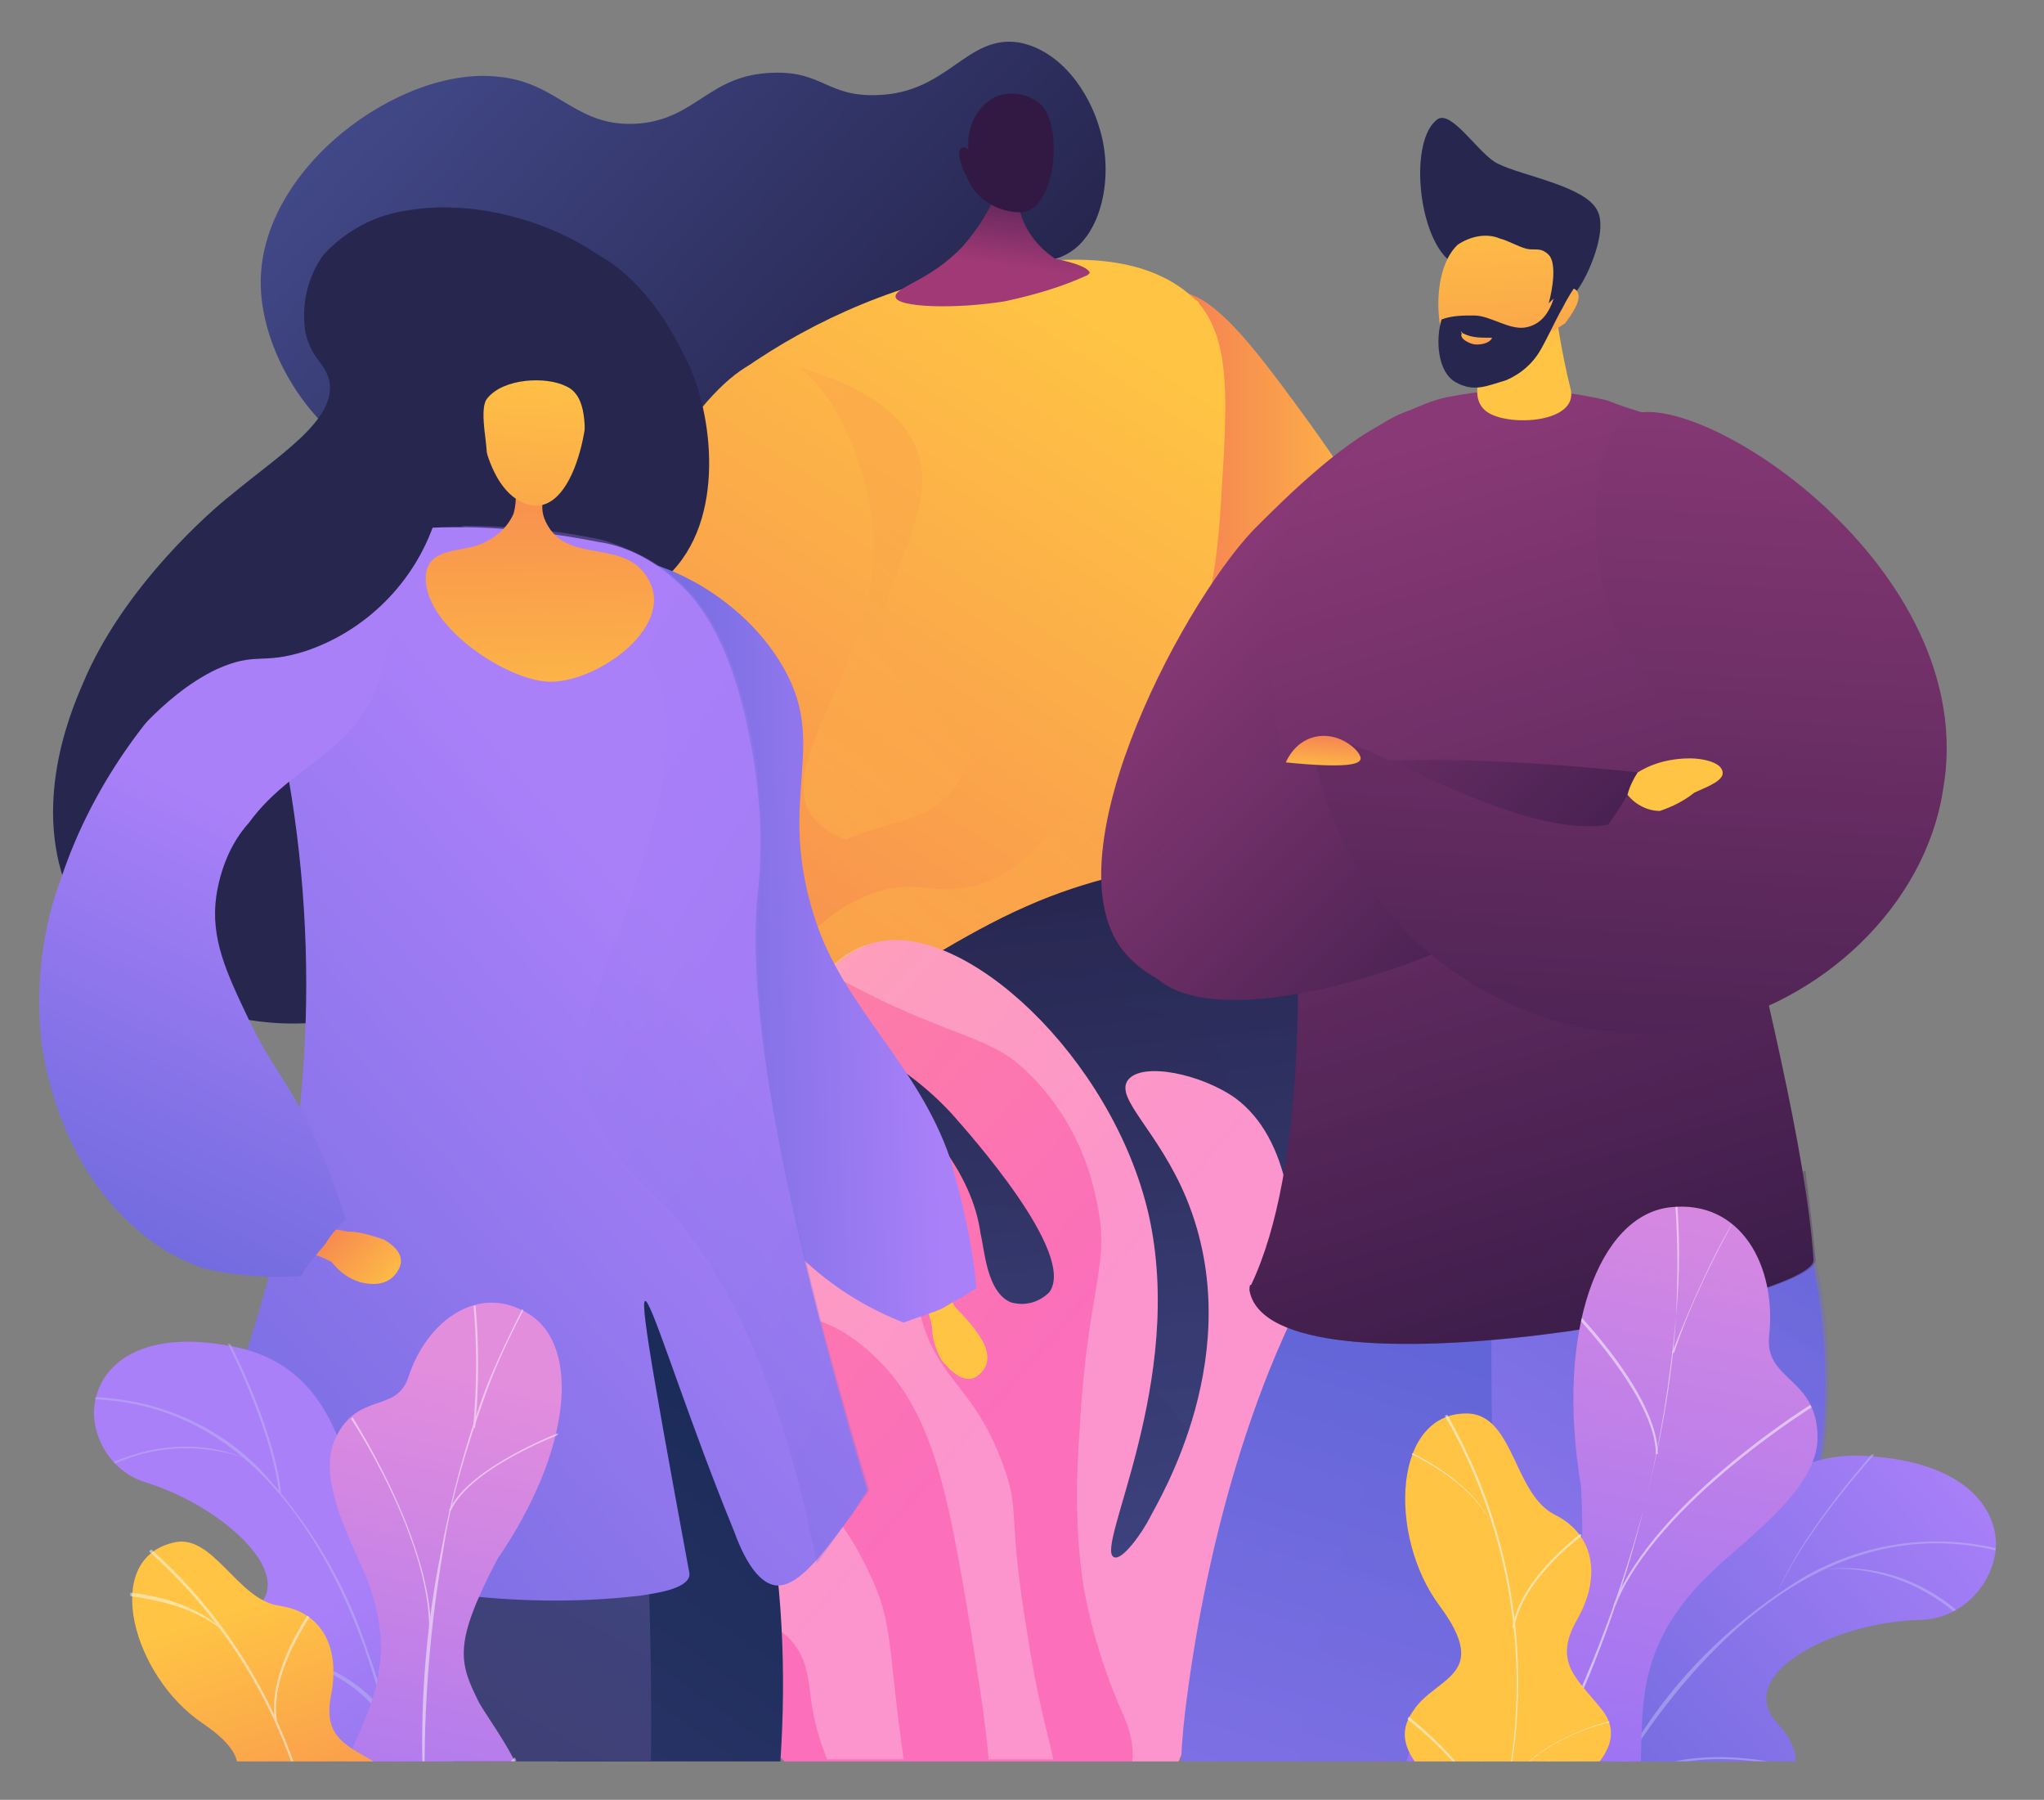 <?xml version="1.0" encoding="utf-8"?>
<!-- Generator: Adobe Illustrator 27.3.1, SVG Export Plug-In . SVG Version: 6.00 Build 0)  -->
<svg version="1.1" id="Layer_1" xmlns="http://www.w3.org/2000/svg" xmlns:xlink="http://www.w3.org/1999/xlink" x="0px" y="0px"
	 viewBox="0 0 101.1 89" style="enable-background:new 0 0 101.1 89;" xml:space="preserve">
<rect x="0" y="0" width="101.1" height="89" fill="#808080" stroke="none"/>
<style type="text/css">
	.st0{fill:url(#SVGID_1_);}
	.st1{fill:url(#SVGID_00000169520778127472969210000005846407353021248919_);}
	.st2{opacity:0.3;fill:url(#SVGID_00000058554804395524659650000008848520591748110233_);enable-background:new    ;}
	.st3{fill:url(#SVGID_00000078763803046849424380000003780715796479590810_);}
	.st4{fill:url(#SVGID_00000044868321102778537400000002198461910592438714_);}
	.st5{fill:url(#SVGID_00000119814830721892020550000008661842477727134649_);}
	.st6{fill:url(#SVGID_00000173867892905161090780000005859477845204378529_);}
	.st7{opacity:0.3;fill:url(#SVGID_00000107581837055214435120000005185681742974203578_);enable-background:new    ;}
	.st8{fill:url(#SVGID_00000026161760690467989120000012786976721916089521_);}
	.st9{fill:url(#SVGID_00000051347789233337188040000016079587514710706571_);}
	.st10{opacity:0.26;fill:#FFFFFF;enable-background:new    ;}
	.st11{fill:url(#SVGID_00000151505114539156532980000001882496540796112009_);}
	.st12{fill:#26264F;}
	.st13{fill:url(#SVGID_00000109026308223835053260000002408534055747611036_);}
	.st14{fill:url(#SVGID_00000103961013415038430090000017795749629334856589_);}
	.st15{fill:url(#SVGID_00000071527642010915675180000016596746709597430674_);}
	.st16{fill:url(#SVGID_00000021833553040776227370000004035531234041901225_);}
	.st17{opacity:0.3;fill:url(#SVGID_00000177463097972006462470000006035126441808262790_);enable-background:new    ;}
	.st18{fill:url(#SVGID_00000110433405429641081310000003213294371204001712_);}
	.st19{fill:url(#SVGID_00000031919349625966554860000017705618544919547265_);}
	.st20{fill:url(#SVGID_00000054260147508232884730000015486283830926218631_);}
	.st21{fill:url(#SVGID_00000078733931420530651620000001521039544675224472_);}
	.st22{clip-path:url(#SVGID_00000036237405673744777180000007073976351838014595_);}
	.st23{fill:url(#SVGID_00000044162870597366106870000015820327221103341710_);}
	.st24{fill:url(#SVGID_00000142168472711377199420000005936605647664319417_);}
	.st25{fill:url(#SVGID_00000055701372989171297460000017245561954154231741_);}
	.st26{fill:url(#SVGID_00000127732041560520645830000004723123393140048015_);}
	.st27{fill:url(#SVGID_00000077311217640534387550000013876499253772540558_);}
	.st28{opacity:0.3;fill:url(#SVGID_00000178163067005638571200000006006678547874763138_);enable-background:new    ;}
	.st29{fill:url(#SVGID_00000103232723043726560400000015618004649840190899_);}
	.st30{fill:url(#SVGID_00000089541932577874286150000010933062541039394964_);}
	.st31{opacity:0.3;fill:url(#SVGID_00000152973431351215872520000002688931263717431735_);enable-background:new    ;}
	.st32{fill:url(#SVGID_00000010285908874781533310000008734332092703510715_);}
	.st33{fill:url(#SVGID_00000106128307545019535910000001631465735958511798_);}
	.st34{fill:url(#SVGID_00000171715891610685832020000000633552434932165816_);}
	.st35{fill:url(#SVGID_00000069398976139599536860000008660133984289405098_);}
	.st36{opacity:0.3;fill:url(#SVGID_00000057829383465684760780000009664760802486542981_);enable-background:new    ;}
	.st37{fill:url(#SVGID_00000019667258319150994550000014754138930840747171_);}
	.st38{fill:url(#SVGID_00000180360740152738648770000004903105394466591401_);}
	.st39{fill:url(#SVGID_00000095337390401050159770000005190127631108394142_);}
	.st40{fill:url(#SVGID_00000167371843272979486050000008042920229859559810_);}
	.st41{clip-path:url(#SVGID_00000173127892338967315420000012527317950568683449_);}
	.st42{clip-path:url(#SVGID_00000031907006065577991260000001172817506175374217_);}
	.st43{fill:url(#SVGID_00000054234180169841916560000012272858690947284112_);}
	.st44{opacity:0.53;}
	.st45{fill:#BEB8F2;}
	.st46{fill:url(#SVGID_00000117663129859970468840000014560586637200240815_);}
	.st47{clip-path:url(#SVGID_00000147179867594928985730000008141805831539323834_);}
	.st48{fill:#FCFDFE;}
	.st49{fill:url(#SVGID_00000176042420640995288680000007565489731914046883_);}
	.st50{clip-path:url(#SVGID_00000039842907811768424460000017719083599243495576_);}
	.st51{clip-path:url(#SVGID_00000151515471302337820730000013774072181206923957_);}
	.st52{clip-path:url(#SVGID_00000042724723746864674120000011208773068914314651_);}
	.st53{fill:url(#SVGID_00000088092825250034099820000011798288810942559423_);}
	.st54{opacity:0.5;}
	.st55{fill:url(#SVGID_00000070824166311685254470000006114929461605010086_);}
	.st56{clip-path:url(#SVGID_00000163750946097075739880000014108377469671451274_);}
	.st57{fill:url(#SVGID_00000016065045972837520470000006406214066979826088_);}
	.st58{clip-path:url(#SVGID_00000005970065048992215580000013298215015528312960_);}
</style>
<g>
	<g id="Layer_2_00000074443780906086105230000016244396735486319773_">
		<g id="Metaphor_illustration">
			
				<linearGradient id="SVGID_1_" gradientUnits="userSpaceOnUse" x1="55.819" y1="46.077" x2="50.799" y2="90.877" gradientTransform="matrix(1 0 0 -1 0 133.96)">
				<stop  offset="0" style="stop-color:#444B8C"/>
				<stop  offset="1" style="stop-color:#26264F"/>
			</linearGradient>
			<path class="st0" d="M55.7,38l7.3,8.8l5.1,7.2c0,0-2.7,25-14.3,27.5S36.4,61.1,36.6,59.8s3.9-12.1,3.9-12.1L55.7,38z"/>
			
				<linearGradient id="SVGID_00000064332824587326993150000017318107492076406196_" gradientUnits="userSpaceOnUse" x1="-3779.589" y1="104.61" x2="-3765.249" y2="104.61" gradientTransform="matrix(-1 0 0 -1 -3709.74 133.96)">
				<stop  offset="0" style="stop-color:#FFC444"/>
				<stop  offset="1" style="stop-color:#F36F56"/>
			</linearGradient>
			<path style="fill:url(#SVGID_00000064332824587326993150000017318107492076406196_);" d="M57.9,14.5c1.8-0.5,4.2,2.8,6.2,5.5
				c3,4.1,6.5,9,5.6,14.7s-5.8,10.1-7.2,9.5c-1.2-0.5,1.1-4.4-0.7-9.5c-1.4-4.1-3.8-4.1-5.3-8.2C54.6,21.5,55.7,15.1,57.9,14.5z"/>
			
				<linearGradient id="SVGID_00000006702407849262920510000016095434549747322813_" gradientUnits="userSpaceOnUse" x1="57.664" y1="54.885" x2="53.484" y2="92.175" gradientTransform="matrix(1 0 0 -1 0 133.96)">
				<stop  offset="0" style="stop-color:#444B8C"/>
				<stop  offset="1" style="stop-color:#26264F"/>
			</linearGradient>
			<path style="opacity:0.3;fill:url(#SVGID_00000006702407849262920510000016095434549747322813_);enable-background:new    ;" d="
				M68.1,54.1L63,46.9L55.7,38c-6.8-0.3-12.5,2.8-14.1,7.5c-0.7,1.9-0.7,4-0.1,6c9.7-2.6,17.2-2.6,18.8,0.6c1.1,2.2-0.5,6.3-3.3,7.9
				c-3.8,2.1-8-1.7-9.8,0.1c-2.4,2.3,1.4,11.6,4.2,11.4c1.4-0.1,2.6-2.6,3.6-6.3c1.3,2.3,5,8.5,8.2,7.9
				C66.4,72.5,68.4,64.8,68.1,54.1z"/>
			
				<linearGradient id="SVGID_00000093866066579889456200000007172764657887787673_" gradientUnits="userSpaceOnUse" x1="-2728.373" y1="230.081" x2="-2753.593" y2="208.971" gradientTransform="matrix(-1 -5.000000e-02 5.000000e-02 -1 -2720 93.31)">
				<stop  offset="0" style="stop-color:#444B8C"/>
				<stop  offset="1" style="stop-color:#26264F"/>
			</linearGradient>
			<path style="fill:url(#SVGID_00000093866066579889456200000007172764657887787673_);" d="M48.6,12.2c1.7-0.2,2.6,1.2,4.1,0.4
				c1.8-0.9,2.4-3.9,1.7-6.2c-0.5-1.8-1.9-3.9-4-4.3c-2.6-0.4-3.5,2.5-7,2.6c-2.5,0.1-2.7-1.2-5.2-1.1c-3.1,0.1-3.7,2.2-6.5,2.5
				c-3.2,0.3-4-2-7-2.3c-4.9-0.6-12,4.6-11.8,10.4c0.1,3.4,2.7,7.5,5.9,8.6c1.9,0.7,3.7,0.4,4.7,1.8c0.6,1-0.3,2.2-0.3,3.2
				c0,1.2,1.7,3.2,2.1,3.5c3.8,2.8,9.4,0.3,12.4-2C44.9,23.9,44.1,12.7,48.6,12.2z"/>
			
				<linearGradient id="SVGID_00000053524291342871232020000001106892758629676162_" gradientUnits="userSpaceOnUse" x1="57.257" y1="116.018" x2="25.067" y2="67.268" gradientTransform="matrix(1 0 0 -1 0 133.96)">
				<stop  offset="0" style="stop-color:#FFC444"/>
				<stop  offset="1" style="stop-color:#F36F56"/>
			</linearGradient>
			<path style="fill:url(#SVGID_00000053524291342871232020000001106892758629676162_);" d="M36.7,18.3c3.7-2.6,8-4.4,12.5-5.1
				c2.7-0.4,7.2-1,9.9,1.6c0.1,0.1,0.2,0.1,0.2,0.2c1.6,1.9,1.4,4.9,1.1,9.7c-0.1,1.8-0.3,3.6-0.7,5.4c-0.7,4.9-1.1,7.4,0.3,9.3
				c1,1.4,2,1.5,1.9,2.1c-0.2,1.4-5,0.6-11.1,3.3c-1.6,0.7-3.2,1.6-4.7,2.5c-3.2,1.9-3.8,2.6-5.2,3.4c-4.6,2.7-11.6,2.9-15.3-0.3
				c-1.4-1.2-2.4-3-1.9-3.6c0.6-0.9,3.3,1.1,5.8-0.1c1.6-0.8,1.3-2.1,3.2-3.7c2.3-1.8,3.9-0.9,5.5-2.1c2.8-2.1,1.7-7.8,0.7-14
				C38.4,24,37.7,21.1,36.7,18.3z"/>
			
				<linearGradient id="SVGID_00000083050528075556244210000003855406212161767615_" gradientUnits="userSpaceOnUse" x1="49.911" y1="126.647" x2="49.181" y2="120.947" gradientTransform="matrix(1 0 0 -1 0 133.96)">
				<stop  offset="0" style="stop-color:#311944"/>
				<stop  offset="1" style="stop-color:#A03976"/>
			</linearGradient>
			<path style="fill:url(#SVGID_00000083050528075556244210000003855406212161767615_);" d="M47.6,12.2c-1.6,1.7-3.4,2-3.3,2.5
				s2.9,0.6,5.4,0.2c1.4-0.3,2.8-0.7,4.1-1.3c0,0,0.1-0.1,0.1-0.1c0-0.1-0.2-0.4-1.7-0.7c-0.9-0.6-1.6-1.5-1.8-2.6l-1-0.9
				C49,10.3,48.4,11.3,47.6,12.2z"/>
			
				<linearGradient id="SVGID_00000065795865105677799160000015520808414626982829_" gradientUnits="userSpaceOnUse" x1="-3412.589" y1="798.425" x2="-3412.589" y2="797.005" gradientTransform="matrix(0.84 -0.54 -0.54 -0.84 3351.16 -1159.34)">
				<stop  offset="0" style="stop-color:#311944"/>
				<stop  offset="1" style="stop-color:#A03976"/>
			</linearGradient>
			<path style="fill:url(#SVGID_00000065795865105677799160000015520808414626982829_);" d="M47.8,8.7c0.4,1.1,1.5,1.8,2.7,1.8
				c1.8-0.1,2.1-4.5,0.9-5.4c-0.6-0.5-1.5-0.6-2.2-0.3c-0.9,0.5-1.4,1.5-1.3,2.6c-0.2-0.2-0.4-0.1-0.4,0C47.3,7.6,47.7,8.6,47.8,8.7
				z"/>
			
				<linearGradient id="SVGID_00000134946127532711020520000005554725084177102245_" gradientUnits="userSpaceOnUse" x1="37.616" y1="93.046" x2="64.406" y2="117.126" gradientTransform="matrix(1 0 0 -1 0 133.96)">
				<stop  offset="0" style="stop-color:#FFC444"/>
				<stop  offset="1" style="stop-color:#F36F56"/>
			</linearGradient>
			<path style="opacity:0.3;fill:url(#SVGID_00000134946127532711020520000005554725084177102245_);enable-background:new    ;" d="
				M53.2,40.4c-1.8,0.7-2,2.3-4.4,3.2s-3.1-0.2-5.4,0.5c-3.5,1.1-4.8,4.4-5.3,4.1s0-3.5,2.2-5.6c2.6-2.4,5.3-1.3,7-3.8
				c0.8-1.1,1-2.4,0.6-3.7c-0.8-1.6-2.7-1-3.8-2.4c-1.9-2.4,2.5-6.7,1.3-10.3c-0.5-1.5-2-3.3-6.9-4.5c0.1,3.6,0.3,6.7,0.5,9
				c0.7,7.6,1.8,12.1-0.7,14c-1.6,1.2-3.2,0.2-5.5,2.1c-1.9,1.5-1.6,2.9-3.3,3.7c-2.5,1.2-5.2-0.8-5.8,0.1c-0.5,0.6,0.5,2.4,1.9,3.6
				c3.7,3.2,10.6,3,15.3,0.3c1.5-0.8,2.1-1.6,5.2-3.4c1.5-0.9,3.1-1.8,4.7-2.5c4.3-1.9,7.9-2,9.7-2.5C56.9,39.9,54.6,39.8,53.2,40.4
				z"/>
			
				<linearGradient id="SVGID_00000000215927755023681320000010160341781710645927_" gradientUnits="userSpaceOnUse" x1="50.605" y1="120.406" x2="18.415" y2="71.656" gradientTransform="matrix(1 0 0 -1 0 133.96)">
				<stop  offset="0" style="stop-color:#FFC444"/>
				<stop  offset="1" style="stop-color:#F36F56"/>
			</linearGradient>
			<path style="fill:url(#SVGID_00000000215927755023681320000010160341781710645927_);" d="M41.8,41.5c-0.6-0.2-1.2-0.6-1.6-1.1
				c-2-2.7,3.1-7.4,3-13.5c-0.1-4.2-2.6-9.1-4.9-9.2c-4.6-0.1-14.8,19.5-6.2,27.8C36.4,49.6,45.8,42.9,41.8,41.5z"/>
			
				<linearGradient id="SVGID_00000143583332980034757580000010976055297713183390_" gradientUnits="userSpaceOnUse" x1="-4388.598" y1="2277.25" x2="-4395.337" y2="2228.25" gradientTransform="matrix(0.544 -0.839 -0.839 -0.544 4309.734 -2405.166)">
				<stop  offset="0" style="stop-color:#FF9085"/>
				<stop  offset="1" style="stop-color:#FB6FBB"/>
			</linearGradient>
			<path style="fill:url(#SVGID_00000143583332980034757580000010976055297713183390_);" d="M34.5,75.2c-2.4-0.5-4.7-1.4-6.7-2.9
				c-5.2-3.4-6.4-5.4-7.9-4.8c-0.9,0.5-1.5,1.4-1.5,2.4c0,2.1,3.1,3.6,4.2,4.2c6.5,3.4,12.9,9.5,16.2,13h19.5
				c1.3-3.2,2.5-6.5,3.3-9.9c1.4-5.5,4.9-18.9-0.5-22.9c-1.7-1.2-4.6-1.8-5.3-0.9s1.5,2.5,2.9,5.9c3.1,7.6-1.4,14.9-1.8,15.7
				s-1.4,2.2-1.8,2c-1-0.4,3.6-8.7,1.7-17c-1.8-7.7-9.1-14.5-13.5-13.4c-1.5,0.4-2.9,1.7-2.9,2.9c0,1.8,3.4,2,6.7,5.6
				c0.7,0.8,6.2,6.9,4.8,8.8c-0.5,0.5-1.2,0.7-1.9,0.5c-1.2-0.5-1.3-2.6-1.5-3.4c-0.8-5.9-9-10.5-11.6-12c-3.4-1.9-7.2-4.1-10.8-2.6
				c-2,0.8-3.8,2.8-3.4,3.9s3.2,0.3,7.5,1.7c2.8,0.9,5.4,2.5,7.5,4.6c2.2,2.3,3.6,5.1,3.3,5.3s-1.1-0.6-1.7-1.3
				c-2.5-3.2-7.7-5.6-10-6.6c-3.1-1.4-6.1-2.8-9.1-1.6c-1.8,0.7-3.8,2.4-3.6,4s2.4,2.7,6.1,4.2c5.8,2.5,8.5,2.3,10.3,5
				c0.8,1.2,1.3,2.8,0.8,3.2c-0.2,0.2-0.8,0.2-3.1-1.2c-3.3-2.1-3.8-3.1-6-4.5s-5.6-2.7-6.4-1.7c-0.5,0.6,0.3,2.2,0.6,2.8
				c1.4,2.6,3.8,4.3,9.5,7.1c4.9,2.3,8.2,3.5,8,3.9S34.7,75.2,34.5,75.2z"/>
			<path class="st10" d="M26.9,56.4c3.6,0.9,3.7,3.3,8.5,6.6c4,2.6,4.8,1.6,7.2,3.5c3.5,2.8,4.2,6.9,5.4,14c0.3,2,0.7,4.2,0.9,6.5
				h3.2c-0.3-1.4-0.8-3-1.3-6.3c-1-6-0.3-5.9-1.2-8.3c-1.5-4.1-3.4-4.1-4.2-7.9c-0.7-3,0.2-4-1-6.2c-0.8-1.4-1.6-1.8-4.7-3.9
				c-6.7-4.6-6.8-5.8-9-5.8c-2.4-0.1-3.3,1.3-6.2,0.9c-0.5-0.1-0.9-0.2-1.4-0.3c-0.2,0.3-0.2,0.7-0.1,1c0.4,1.2,3.2,0.3,7.5,1.7
				c2.9,0.9,5.4,2.5,7.5,4.7c2.2,2.3,3.6,5.1,3.3,5.3s-1.1-0.6-1.7-1.3c-2.5-3.2-7.7-5.6-10-6.6c-3.1-1.4-6.1-2.8-9.1-1.6
				c-1.7,0.7-3.6,2.2-3.6,3.8h3.1C22.3,56.2,24.6,56.2,26.9,56.4z"/>
			<path class="st10" d="M50.7,52.9c1.8,1.7,3,3.9,3.5,6.3c0.8,3.4-0.4,4.2-0.8,11.5c-0.2,2.6-0.2,5.2,0.2,7.8
				c0.4,2.2,1.1,4.4,2,6.4c0.3,0.7,0.5,1.5,0.4,2.2h2.3c1.3-3.2,2.5-6.5,3.3-9.9c1.4-5.5,4.9-18.9-0.5-22.9
				c-1.7-1.2-4.6-1.8-5.3-0.9s1.5,2.5,2.9,5.9c3.1,7.6-1.4,14.9-1.8,15.7s-1.4,2.2-1.8,2c-1-0.4,3.6-8.7,1.7-17
				c-1.8-7.7-9.1-14.5-13.5-13.4c-0.9,0.2-1.8,0.7-2.4,1.5c1,0.5,2.1,1.1,3.4,1.7C47.9,51.4,49.2,51.5,50.7,52.9z"/>
			<path class="st10" d="M34.5,75.2c-2.4-0.5-4.7-1.4-6.7-2.9c-5.2-3.4-6.4-5.4-7.9-4.8c-0.6,0.2-1,0.7-1.2,1.3
				c0.6,0.9,1.4,1.7,2.2,2.3c2.4,1.8,3.9,1.2,7,3.2c3,1.9,2.4,3,5.1,4.5c3.2,1.7,4.7,0.7,6.2,2.4c1.2,1.5,0.5,2.7,1.6,5.5
				c0,0.1,0.1,0.2,0.1,0.3h3.8c-0.8-5.5-0.5-6.8-1.7-9.2c-0.5-1.1-2.4-4.9-6.2-6.5c-3.2-1.4-5,0-7.6-1.9c-1.6-1.2-1.4-2.2-3.5-3.6
				c-1.7-1.2-2.6-1-4.6-2.1c-1-0.5-1.9-1.1-2.7-1.9c0,0.8,0.3,1.6,0.8,2.3c1.4,2.6,3.8,4.3,9.5,7.1c4.9,2.3,8.2,3.5,8,3.9
				S34.7,75.2,34.5,75.2z"/>
			
				<linearGradient id="SVGID_00000139988805358191340630000008300117994672308882_" gradientUnits="userSpaceOnUse" x1="-1378.407" y1="67.712" x2="-1408.327" y2="114.732" gradientTransform="matrix(-1 -5.000000e-02 5.000000e-02 -1 -1378.72 114.42)">
				<stop  offset="0" style="stop-color:#40447E"/>
				<stop  offset="1" style="stop-color:#1C2C5A"/>
			</linearGradient>
			<path style="fill:url(#SVGID_00000139988805358191340630000008300117994672308882_);" d="M38.6,87.1c0.3-4.5,0.1-9-0.8-13.5
				c-0.8-4.7-1.2-14-5.8-14.9c-4-0.8-9,5.9-9.7,11.2c-0.8,6.1,4.1,11.4,5.3,17.2H38.6z"/>
			<path class="st12" d="M24.1,12.7c-1.1,0.7,0.2,3.1-0.2,4.2c-0.2,0.5-0.1,2.2-0.4,2.9c-0.1,0.6-0.1,1.3-0.1,1.9
				c0.1,0.7,0.1,1.4-0.1,2.1c-1,3.2,2.2,6.2,4.4,6.8c2.6,0.7,4.6-1.4,5.3-2.1c3-2.8,2.2-8.2,1-10.6C31.1,11.7,26.8,10.9,24.1,12.7z"
				/>
			
				<linearGradient id="SVGID_00000107580507417437148570000008873447470662176129_" gradientUnits="userSpaceOnUse" x1="-1606.261" y1="304.224" x2="-1598.001" y2="276.214" gradientTransform="matrix(-0.97 -0.22 0.22 -0.97 -1597.52 14.97)">
				<stop  offset="0" style="stop-color:#40447E"/>
				<stop  offset="1" style="stop-color:#3C3B6B"/>
			</linearGradient>
			<path style="fill:url(#SVGID_00000107580507417437148570000008873447470662176129_);" d="M17.6,87.1h14.6
				c0.1-10.4-0.6-20.7-2.1-31c-0.6-1-1.3-2-2.1-2.8c-0.1,0.8-0.4,1.7-0.8,2.4c-2.3,3.5-4.7,6.9-7,10.4c-1.4,2.2-2.9,4.3-4.5,6.3
				c0.4,0.9,1.5,2.6,1.5,3.6C16.9,79.2,16.8,84,17.6,87.1z"/>
			<path class="st12" d="M32.1,16.1c-0.1-3.2-6.7-6.6-11.9-5.7c-1.6,0.2-3.1,1-4.2,2.2c-0.8,1.1-1.1,2.5-0.9,3.8
				c0.3,1.4,1,1.5,1.2,2.5c0.3,1.9-2.5,3.6-4.9,5.6c-0.9,0.7-5.3,4.5-7.3,9.3c-0.7,1.6-2.7,6.5-0.4,11c2.2,4.1,7.2,6,11.4,5.8
				c7.5-0.4,11.5-7.2,12.3-13.1c0.6-4.5-1.8-7.1-1.5-10.7c0.1-1.1,0.5-2.2,1-3.2C29.2,18.8,32.2,18.2,32.1,16.1z"/>
			
				<linearGradient id="SVGID_00000119085277906136841120000010544028376603935366_" gradientUnits="userSpaceOnUse" x1="-3624.112" y1="2320.337" x2="-3616.382" y2="2320.337" gradientTransform="matrix(-0.66 -0.75 0.75 -0.66 -4086.5 -1122.19)">
				<stop  offset="0" style="stop-color:#FFC444"/>
				<stop  offset="1" style="stop-color:#F36F56"/>
			</linearGradient>
			<path style="fill:url(#SVGID_00000119085277906136841120000010544028376603935366_);" d="M47,64.2c0.2,0.3,0.1,0.3,0.4,0.6
				c0.5,0.5,0.9,1,1.2,1.5c0.3,0.6,0.4,1.2-0.2,1.7s-1.3-0.1-1.8-0.7c-0.3-0.5-0.5-1.1-0.5-1.7c-0.1-0.4-0.2-0.9-0.4-1.3
				C46.1,64.3,46.6,64.3,47,64.2z"/>
			
				<linearGradient id="SVGID_00000150819725394501931490000017379532284049742238_" gradientUnits="userSpaceOnUse" x1="-3844.502" y1="1124.433" x2="-3828.812" y2="1115.853" gradientTransform="matrix(-0.89 -0.45 0.45 -0.89 -3881.35 -683.05)">
				<stop  offset="0" style="stop-color:#AA80F9"/>
				<stop  offset="1" style="stop-color:#6165D7"/>
			</linearGradient>
			<path style="fill:url(#SVGID_00000150819725394501931490000017379532284049742238_);" d="M38.5,32.6c2.7,4.2-0.2,6.6,1.8,12.8
				c1.4,4.4,5.1,7.2,6.7,11.9c0.6,2.1,1.1,4.2,1.3,6.4c-0.3,0.2-0.5,0.3-0.8,0.5c-0.3,0.1-0.5,0.3-0.9,0.5s-1.4,0.5-1.9,0.7
				c-3.1-1.2-5.8-3.4-7.5-6.3c-0.4-0.6-0.7-1.3-0.9-2c-1.1-3.2-1.9-8.1-3-11.2c-0.9-2.7-0.5-1.7-2-7.2C28.7,29.1,29,28.4,29.5,28
				C31,26.8,36.1,28.8,38.5,32.6z"/>
			
				<linearGradient id="SVGID_00000040538466368162565680000001831782655080182433_" gradientUnits="userSpaceOnUse" x1="-1133.638" y1="-40.537" x2="-1090.788" y2="-67.687" gradientTransform="matrix(-0.99 0.15 -0.15 -0.99 -1094.69 176.18)">
				<stop  offset="0" style="stop-color:#AA80F9"/>
				<stop  offset="1" style="stop-color:#6165D7"/>
			</linearGradient>
			<path style="fill:url(#SVGID_00000040538466368162565680000001831782655080182433_);" d="M33.3,28.6c0.7,0.6,2.4,2.1,3.5,6.6
				c0.7,2.9,1,5.9,0.7,8.8c-0.5,4.3,0.3,12.6,5.4,29.7c-0.2,0.3-0.4,0.6-0.7,1.1c-1.2,1.6-2.6,3.7-3.8,3.6c-1-0.1-1.7-1.6-2.1-2.7
				c-4.3-10.5-6.3-20.1-2.2,2.1c0,0,0,0,0,0.1c-0.1,0.7-1.8,0.9-2.4,1c-3.4,0.4-6.8,0.3-10.2-0.2c-2-0.2-3.9-0.6-5.8-1.2
				c-1.1-0.3-2.2-0.8-3.1-1.5c-1.2-1.1-2-2.6-2.3-4.2c1.9-4.4,3.3-9.1,4.1-13.8c1.6-9.9,0.6-20-2.7-29.4c4.8-2.4,10.3-3.3,17.9-1.8
				C31,27,32.3,27.7,33.3,28.6z"/>
			
				<linearGradient id="SVGID_00000067214302724262510110000001409916457627385494_" gradientUnits="userSpaceOnUse" x1="23.087" y1="89.774" x2="62.297" y2="64.924" gradientTransform="matrix(1 0 0 -1 0 133.96)">
				<stop  offset="0" style="stop-color:#AA80F9"/>
				<stop  offset="1" style="stop-color:#6165D7"/>
			</linearGradient>
			<path style="opacity:0.3;fill:url(#SVGID_00000067214302724262510110000001409916457627385494_);enable-background:new    ;" d="
				M43,73.7c-5.2-17.1-5.9-25.4-5.4-29.7c0.2-3,0-5.9-0.7-8.8c-1.1-4.5-2.8-6-3.5-6.6c-1-0.9-2.3-1.5-3.6-1.9
				c-2.3-0.5-4.6-0.7-7-0.7c8,2.8,9.5,6.6,9.9,8c0.9,3.3-0.5,7.5-2,11.8c-1.2,3.6-2.3,5.2-1.8,7.7c0.5,2.1,1.7,4,3.3,5.4
				c2.8,2.7,6.1,7.8,8.2,18.4L43,73.7z"/>
			
				<linearGradient id="SVGID_00000142862729880009202920000014405777029239098261_" gradientUnits="userSpaceOnUse" x1="1004.382" y1="163.122" x2="1005.222" y2="185.562" gradientTransform="matrix(1 -6.000000e-02 -6.000000e-02 -1 -967.63 261.57)">
				<stop  offset="0" style="stop-color:#FFC444"/>
				<stop  offset="1" style="stop-color:#F36F56"/>
			</linearGradient>
			<path style="fill:url(#SVGID_00000142862729880009202920000014405777029239098261_);" d="M24.3,21.3c0.8,1.2,1.5,2.7,1.1,4.1
				c-0.3,0.7-0.9,1.2-1.6,1.5c-1,0.4-2.4,0.2-2.7,1.3c-0.5,2.4,3.6,5.3,5.9,5.5s6.4-2.6,5.1-5c-1.1-2.1-3.9-0.8-5-2.7
				c-0.6-1-0.1-1.7,0.3-2.6c0.1,0,0.3,0,0.4,0C26.7,22.7,25.4,22.1,24.3,21.3z"/>
			
				<linearGradient id="SVGID_00000045609754406599208330000008485923014122258610_" gradientUnits="userSpaceOnUse" x1="1992.241" y1="199.762" x2="1991.961" y2="177.392" gradientTransform="matrix(1 6.000000e-02 6.000000e-02 -1.04 -1977.65 105.89)">
				<stop  offset="0" style="stop-color:#FFC444"/>
				<stop  offset="1" style="stop-color:#F36F56"/>
			</linearGradient>
			<path style="fill:url(#SVGID_00000045609754406599208330000008485923014122258610_);" d="M26.4,25c2.4,0.2,3.1-5.9,2.4-6.7
				s-1.9,0.3-3.2-0.1c-0.5-0.2-1.1-1.5-1.7,0C23.3,19.8,23.9,24.7,26.4,25z"/>
			<path class="st12" d="M29.6,15.4c1.2,1.3-0.8,8.4-0.7,7.1c0.1-1.8,0-3-0.9-3.4c-1-0.5-3.1-0.4-3.9,0.6c-0.5,0.6,0.2,2.9-0.1,3
				s-0.8-2.3-0.9-2.5s-0.6-1.6-0.7-1.7c-0.3-0.5-0.9-1.5-0.8-1.9C22.5,13.8,28,13.7,29.6,15.4z"/>
			
				<linearGradient id="SVGID_00000081631936959431793080000004009816303996264086_" gradientUnits="userSpaceOnUse" x1="-1321.717" y1="422.634" x2="-1315.137" y2="422.634" gradientTransform="matrix(-0.74 -0.67 0.67 -0.74 -1241.53 -508.81)">
				<stop  offset="0" style="stop-color:#FFC444"/>
				<stop  offset="1" style="stop-color:#F36F56"/>
			</linearGradient>
			<path style="fill:url(#SVGID_00000081631936959431793080000004009816303996264086_);" d="M16.3,60.8c0.4,0,0.4,0,0.9,0.1
				c0.6,0,1.2,0.2,1.8,0.4c0.5,0.3,1.1,0.8,0.7,1.5s-1.1,0.8-1.9,0.6c-0.6-0.2-1-0.5-1.4-1C16,62.2,15.6,62,15.2,62
				C15.6,61.6,15.9,61.2,16.3,60.8z"/>
			
				<linearGradient id="SVGID_00000160871728625920611070000009477440170413947566_" gradientUnits="userSpaceOnUse" x1="37.139" y1="267.385" x2="54.199" y2="247.885" gradientTransform="matrix(-0.94 0.35 -0.36 -1.07 144.96 313.96)">
				<stop  offset="0" style="stop-color:#AA80F9"/>
				<stop  offset="1" style="stop-color:#6165D7"/>
			</linearGradient>
			<path style="fill:url(#SVGID_00000160871728625920611070000009477440170413947566_);" d="M18.2,28.5c-2.5-0.9-11.9,5-15.2,15
				c-0.9,2.4-1.2,5-1,7.6c0.1,1,0.8,6.4,4.9,9.8c0.9,0.8,2,1.4,3.1,1.8c1.6,0.4,3.3,0.5,4.9,0.4c0.3-0.6,0.8-1.1,1.2-1.6
				c0.3-0.5,0.6-0.8,1-1.2c-0.5-1.6-1.1-3.2-1.9-4.8c-1.2-2.4-1.8-2.8-2.9-5.1s-1.9-4-1.6-6.1c0.2-1.3,0.7-2.6,1.6-3.6
				c2.4-3.3,6-3.5,6.8-8.5C19.3,31.6,20.5,29.3,18.2,28.5z"/>
			<path class="st12" d="M23.4,16.2c0.4,0.3-0.1,1.2-1,5.9c-0.2,0.9-0.7,3.1-0.9,3.7c-1,3-3.4,5.4-6.4,6.4c-2.2,0.7-2.4,0-4.4,0.9
				c-2.9,1.4-4.5,4.1-4.9,3.8c-0.2-0.1,0-0.8,0-0.9c1-3.3,4-6.8,4.3-7.1c3.1-3.5,4.7-5.3,6.1-7c0.9-1.2,2-2.2,3.1-3.2
				C20.6,17.6,22.7,15.7,23.4,16.2z"/>
			<g>
				<defs>
					<rect id="SVGID_00000111907126924531241820000001560160737391775166_" x="53.4" y="2.1" width="43.1" height="85"/>
				</defs>
				<clipPath id="SVGID_00000161590950805914298620000017385775685257720448_">
					<use xlink:href="#SVGID_00000111907126924531241820000001560160737391775166_"  style="overflow:visible;"/>
				</clipPath>
				<g style="clip-path:url(#SVGID_00000161590950805914298620000017385775685257720448_);">
					
						<linearGradient id="SVGID_00000021111867497143898950000001613351359683410051_" gradientUnits="userSpaceOnUse" x1="163.24" y1="25.468" x2="170.988" y2="25.468" gradientTransform="matrix(0.997 7.254192e-02 7.254192e-02 -0.997 -97.072 141.493)">
						<stop  offset="0" style="stop-color:#444B8C"/>
						<stop  offset="1" style="stop-color:#26264F"/>
					</linearGradient>
					<path style="fill:url(#SVGID_00000021111867497143898950000001613351359683410051_);" d="M74.1,124.3c0.8,0.5,1.3,1.3,1.4,2.2
						c-0.1,1-1.3,1.5-1.7,2.1c-0.7,0.8-1.4,1.6-2.1,2.3c-1,0.9-3.6,1.5-4.3,0.8c-0.4-0.5,1.9-1.5,2.3-2.1c0.6-0.9,1.2-1.9,1.6-2.8
						c0.2-0.6,0.3-1.2,0.3-1.9C72.4,124.8,73.2,124.5,74.1,124.3z"/>
					
						<linearGradient id="SVGID_00000121964353667889656600000005952630433663404169_" gradientUnits="userSpaceOnUse" x1="169.204" y1="34.791" x2="165.314" y2="27.681" gradientTransform="matrix(0.997 7.254192e-02 7.254192e-02 -0.997 -97.072 141.493)">
						<stop  offset="0" style="stop-color:#FFC444"/>
						<stop  offset="1" style="stop-color:#F36F56"/>
					</linearGradient>
					<path style="fill:url(#SVGID_00000121964353667889656600000005952630433663404169_);" d="M69.4,120.9l2.7,4.7
						c0.7,0.3,1.5,0,1.9-0.7c-0.3-1.9-0.6-3.8-0.9-5.8L69.4,120.9z"/>
					
						<linearGradient id="SVGID_00000030449143858327640990000010891492307834408631_" gradientUnits="userSpaceOnUse" x1="154.238" y1="26.273" x2="167.958" y2="86.103" gradientTransform="matrix(0.997 7.254192e-02 7.254192e-02 -0.997 -97.072 141.493)">
						<stop  offset="0" style="stop-color:#AA80F9"/>
						<stop  offset="1" style="stop-color:#6165D7"/>
					</linearGradient>
					<path style="fill:url(#SVGID_00000030449143858327640990000010891492307834408631_);" d="M66.5,60.6c-4.6,6.8-7,16.6-7.9,24.2
						s1.1,18.1,2.8,22.8c3.1,8.8,4.7,10.2,8.8,16.9c1.2-1.4,2.7-1.7,4-2.6c-0.4-1.5-0.9-3.8-1.3-5.2c-0.3-1.1-0.9-3.6-1-4.1
						c-1-4.1-0.2-9-0.4-12.6c-0.2-4.1-1.7-5.9-1.5-9.4c0.4-5.2,4.9-10,7.2-14.8c1.6-3.3,5.3-10.9,2.7-14
						C76.7,57.7,70.5,59.6,66.5,60.6z"/>
					
						<linearGradient id="SVGID_00000108271614592186136310000003388325088370641549_" gradientUnits="userSpaceOnUse" x1="229.024" y1="15.374" x2="239.878" y2="15.374" gradientTransform="matrix(1 2.617695e-02 2.617695e-02 -1 -153.77 140.674)">
						<stop  offset="0" style="stop-color:#444B8C"/>
						<stop  offset="1" style="stop-color:#26264F"/>
					</linearGradient>
					<path style="fill:url(#SVGID_00000108271614592186136310000003388325088370641549_);" d="M85.4,129.1c1,0.5,1.3,1.6,0.9,2.6
						c0,0,0,0,0,0c-0.5,1-2.5,0.8-3.7,1.1s-3.3,1.4-4.8,1.3c-0.6,0-2,0-2.2-0.7c-0.1-0.5,2-1.6,2.4-1.9c1-0.7,2.1-1.4,3.2-1.9
						C82.7,129,84.1,128.3,85.4,129.1z"/>
					
						<linearGradient id="SVGID_00000108309364174520514620000010453878786873559427_" gradientUnits="userSpaceOnUse" x1="234.991" y1="15.908" x2="239.201" y2="24.608" gradientTransform="matrix(1 2.617695e-02 2.617695e-02 -1 -153.77 140.674)">
						<stop  offset="0" style="stop-color:#FFC444"/>
						<stop  offset="1" style="stop-color:#F36F56"/>
					</linearGradient>
					<path style="fill:url(#SVGID_00000108309364174520514620000010453878786873559427_);" d="M81.6,125.1c0.3,1.6,0.5,3.1,0.8,4.7
						c0.8,0.5,1.8,0.6,2.6,0.1c-0.1-1.6-0.1-3.1-0.2-4.7L81.6,125.1z"/>
					
						<linearGradient id="SVGID_00000038371548333734350340000016577464010925437835_" gradientUnits="userSpaceOnUse" x1="154.434" y1="26.532" x2="168.094" y2="86.112" gradientTransform="matrix(0.997 7.254192e-02 7.254192e-02 -0.997 -97.072 141.493)">
						<stop  offset="0" style="stop-color:#AA80F9"/>
						<stop  offset="1" style="stop-color:#6165D7"/>
					</linearGradient>
					
						<path style="opacity:0.3;fill:url(#SVGID_00000038371548333734350340000016577464010925437835_);enable-background:new    ;" d="
						M79.9,61.6c-3.3-4-9.4-1.9-13.4-1.2c-1.4,2.4-2.7,4.9-3.7,7.5c1.1-0.7,4.8-0.1,5.2,0.5c1.7,2.3-4.6,13.9-3.6,19.8
						c0.4,2.3,2.3,6.7,1.9,10.1c-0.5,2.7-1.2,5.3-2.2,7.9c-0.5,1.8-0.9,3.7-0.9,5.7c1.9,4.3,4.3,8.4,7,12.3c1.4-0.7,2.7-1.6,4.1-2.3
						c-0.4-1.5-0.9-3.8-1.3-5.2c-0.3-1.1-0.9-3.6-1-4.1c-1-4.1-0.2-9-0.4-12.6c-0.1-4.1-1.8-5.9-1.5-9.4c0.4-5.2,4.9-10,7.2-14.8
						C78.9,72.4,82.5,64.8,79.9,61.6z"/>
					
						<linearGradient id="SVGID_00000140725297877420020330000013397566730246996645_" gradientUnits="userSpaceOnUse" x1="228.273" y1="45.965" x2="252.353" y2="83.915" gradientTransform="matrix(1 2.617695e-02 2.617695e-02 -1 -153.77 140.674)">
						<stop  offset="0" style="stop-color:#AA80F9"/>
						<stop  offset="1" style="stop-color:#6165D7"/>
					</linearGradient>
					<path style="fill:url(#SVGID_00000140725297877420020330000013397566730246996645_);" d="M73.8,62.8c-0.2,11.7,0.5,23.4,1.9,35
						c1.2,9.6,3,19.6,5,29.2c0.8,0.5,1.8,0.7,2.8,0.6c0.7-0.1,1.4-0.4,2-0.9c-0.2-2.5-0.2-5.1,0-7.6c0.4-4,1.9-8.6,2.4-12.3
						c0.3-3.5,0.2-7-0.1-10.5c-0.5-4.8-1.9-6.3-1.9-9.8c0.1-5.4,2.3-6.9,3.8-12.6c1-3.8,0.8-10.6-1.1-14.8
						C83.8,60.1,78.8,61.6,73.8,62.8z"/>
					
						<linearGradient id="SVGID_00000028309025786524313810000009613562184457705863_" gradientUnits="userSpaceOnUse" x1="232.817" y1="94.377" x2="208.937" y2="116.517" gradientTransform="matrix(1 2.617695e-02 2.617695e-02 -1 -153.77 140.674)">
						<stop  offset="0" style="stop-color:#311944"/>
						<stop  offset="1" style="stop-color:#893976"/>
					</linearGradient>
					<path style="fill:url(#SVGID_00000028309025786524313810000009613562184457705863_);" d="M69.2,20.6c-2.5,0.9-5.6,4-7.2,5.6
						c-3.7,3.9-10.5,16.9-6.1,21.2c3,3,8,1.5,10.2-1.7c1.6-2.3,0.5-4.4-0.1-8.5C65.5,32.8,66.7,25.1,69.2,20.6z"/>
					
						<linearGradient id="SVGID_00000129902916412962612370000017194960435872438462_" gradientUnits="userSpaceOnUse" x1="231.389" y1="44.055" x2="255.419" y2="81.925" gradientTransform="matrix(1 2.617695e-02 2.617695e-02 -1 -153.77 140.674)">
						<stop  offset="0" style="stop-color:#AA80F9"/>
						<stop  offset="1" style="stop-color:#6165D7"/>
					</linearGradient>
					
						<path style="opacity:0.3;fill:url(#SVGID_00000129902916412962612370000017194960435872438462_);enable-background:new    ;" d="
						M88.7,59.1c-1.5,0.2-2.9,0.6-4.3,1c1.1,3.5,1.3,7.2,0.7,10.8c-0.9,4.9-4.4,7.9-4.8,12.9c-0.3,4.5,2.3,7.5,3.1,12.6
						s-0.6,9.8-1.1,15.8c-0.3,5.1,0.4,10.2,2.1,15c0.4,0.1,0.9-0.3,1.2-0.6c-0.2-2.5-0.2-5.1,0-7.6c0.4-4,1.9-8.6,2.4-12.3
						c0.3-3.5,0.2-7-0.1-10.5c-0.5-4.8-1.9-6.3-1.9-9.8c0.1-5.4,2.3-6.9,3.8-12.6C90.9,70.1,90.7,63.1,88.7,59.1z"/>
					
						<linearGradient id="SVGID_00000071526569831351075630000015132435887841064622_" gradientUnits="userSpaceOnUse" x1="233.078" y1="74.584" x2="217.028" y2="123.564" gradientTransform="matrix(1 2.617695e-02 2.617695e-02 -1 -153.77 140.674)">
						<stop  offset="0" style="stop-color:#311944"/>
						<stop  offset="1" style="stop-color:#893976"/>
					</linearGradient>
					<path style="fill:url(#SVGID_00000071526569831351075630000015132435887841064622_);" d="M67.1,21.9c-1.7,2.1-2.3,2-3.5,4.9
						c-1.9,4.4-0.2,9.2,0.3,14.5c0.5,5.8,0.7,16.5-2,22.2c0,0.1-0.1-0.1-0.1,0.3c1,5.8,28,0.6,27.9-1.5c-0.7-10.7-8.6-33.8-7.2-41.6
						c-1-0.2-2-0.5-3-0.9c-2.5-0.6-5.2-0.7-7.7-0.2c-0.7,0.1-1.4,0.4-2.1,0.7C68.8,20.6,67.9,21.2,67.1,21.9z"/>
					
						<linearGradient id="SVGID_00000036935511112506650270000008970456066618609039_" gradientUnits="userSpaceOnUse" x1="-185.745" y1="231.255" x2="-185.305" y2="243.225" gradientTransform="matrix(-0.93 0.37 -0.37 -0.93 -11.73 301.55)">
						<stop  offset="0" style="stop-color:#FFC444"/>
						<stop  offset="1" style="stop-color:#F36F56"/>
					</linearGradient>
					<path style="fill:url(#SVGID_00000036935511112506650270000008970456066618609039_);" d="M76.7,13.3c0.2,2,0.5,4,1,6
						c0.3,1.6-3,1.8-4.1,1.1s-0.3-2.5,0.6-3.5S75.8,14.3,76.7,13.3z"/>
					<path class="st12" d="M71.7,12.9c-1.6-1.3-2-6-0.6-7c0.7-0.5,2.1,1.8,3,2.2c1.2,0.6,4.3,1.1,4.9,2.3c0.5,0.9-0.3,2.8-0.7,3.5
						s-0.4,0.5-0.9,1.1c-0.7,0.8-1.6,1.7-2.2,2.6c-0.1-0.5-0.3-1-0.4-1.5c-0.4-0.8-0.9-1.5-1.4-2.2C72.8,13.7,72.3,13.3,71.7,12.9z"
						/>
					
						<linearGradient id="SVGID_00000140712512687501706590000011573758663113835661_" gradientUnits="userSpaceOnUse" x1="-2418.392" y1="-142.085" x2="-2418.662" y2="-164.025" gradientTransform="matrix(-1 5.000000e-02 -5.000000e-02 -1 -2351.18 -12.03)">
						<stop  offset="0" style="stop-color:#FFC444"/>
						<stop  offset="1" style="stop-color:#F36F56"/>
					</linearGradient>
					<path style="fill:url(#SVGID_00000140712512687501706590000011573758663113835661_);" d="M76.7,16.4c-1.1,1.1-1.6,2.5-3.8,2.2
						c-1.9-0.3-2.4-5-0.8-6.5c0.6-0.4,1.4-0.6,2.1-0.3c0.4,0.1,0.9,0.4,1.3,0.5s0.7-0.1,1.1,0.3s0.2,1.7,0,2.4
						c0.2-0.2,0.4-0.4,0.7-0.5c0.2-0.1,0.5-0.4,0.7-0.1c0.3,0.4-0.3,1.2-0.6,1.6C77.2,16.1,77,16.3,76.7,16.4z"/>
					<path class="st12" d="M76.9,12.3c-0.2,0.2,0.2,0.6,0.2,1.1c-0.1,0.9-0.3,2.6-1.7,2.8c-0.8,0.1-1.7-0.6-2.5-0.6
						c-0.5,0-1.1,0-1.6,0.2c-0.3,1-0.2,2.6,0.7,3.1s1.5,0.2,2.5-0.1c0.7-0.3,1.3-0.8,1.7-1.5c0.4-0.7,0.7-1.4,1.1-2.1
						c0.2-0.4,0.5-0.9,0.8-1.3c0.1-0.1,0.2-0.3,0.2-0.4C78,13.3,77.2,12.1,76.9,12.3z"/>
					
						<linearGradient id="SVGID_00000092453690589479740320000005932311135009466033_" gradientUnits="userSpaceOnUse" x1="1184.273" y1="-257.153" x2="1184.613" y2="-260.153" gradientTransform="matrix(0.994 -0.107 -0.107 -0.994 -1132.225 -113.074)">
						<stop  offset="0" style="stop-color:#FFC444"/>
						<stop  offset="1" style="stop-color:#F36F56"/>
					</linearGradient>
					<path style="fill:url(#SVGID_00000092453690589479740320000005932311135009466033_);" d="M72.4,16.5c0.4,0.2,0.8,0.2,1.3,0.2
						c0,0,0.1,0,0.1,0c-0.1,0.3-0.7,0.4-1,0.3s-0.6-0.3-0.5-0.5C72.2,16.2,72.3,16.5,72.4,16.5z"/>
					
						<linearGradient id="SVGID_00000063615901357172808000000018118913758626361745_" gradientUnits="userSpaceOnUse" x1="79.461" y1="61.028" x2="63.581" y2="109.488" gradientTransform="matrix(1 0 0 -1 0 133.96)">
						<stop  offset="0" style="stop-color:#311944"/>
						<stop  offset="1" style="stop-color:#893976"/>
					</linearGradient>
					
						<path style="opacity:0.3;fill:url(#SVGID_00000063615901357172808000000018118913758626361745_);enable-background:new    ;" d="
						M70.9,55.9c-1.2-1-2-2.4-2.2-4c-0.4-4.8,7-7,6.6-10.9c-0.3-3-4.9-2.5-7.7-7.8c-1.4-2.6-1.9-5.6-1.2-8.4
						c0.3-1.3,0.9-2.5,1.7-3.6l-0.9,0.7c-1.7,2.1-2.3,2-3.5,4.9c-1.9,4.4-0.2,9.2,0.3,14.5c0.5,5.8,0.7,16.5-2,22.2
						c0,0.1-0.1-0.1-0.1,0.3c1,5.8,28,0.6,27.9-1.5c-0.1-1.3-0.3-2.8-0.5-4.4C88.2,58.1,76.6,61.7,70.9,55.9z"/>
					
						<linearGradient id="SVGID_00000002345495976882130870000000149116826886851486_" gradientUnits="userSpaceOnUse" x1="230.318" y1="93.897" x2="208.228" y2="114.377" gradientTransform="matrix(1 2.617695e-02 2.617695e-02 -1 -153.77 140.674)">
						<stop  offset="0" style="stop-color:#311944"/>
						<stop  offset="1" style="stop-color:#893976"/>
					</linearGradient>
					<path style="fill:url(#SVGID_00000002345495976882130870000000149116826886851486_);" d="M62.4,37.7c-1.5,0-0.5-1-1-0.8
						c-0.3,0.1-7.1,7.3-4.7,10.9c2.3,3.4,11,0.7,14.1-0.6c1.7-0.7,6.8-2.8,9.7-7.9c0.3-0.5,0.5-0.8,0.6-1.1
						c-3.9-0.4-7.9-0.7-11.8-0.6C68.1,37.6,67,37.7,62.4,37.7z"/>
					
						<linearGradient id="SVGID_00000088102214590571208260000004801482351905261494_" gradientUnits="userSpaceOnUse" x1="230.46" y1="73.272" x2="232.28" y2="129.342" gradientTransform="matrix(1 2.617695e-02 2.617695e-02 -1 -153.77 140.674)">
						<stop  offset="0.1" style="stop-color:#311944"/>
						<stop  offset="0.69" style="stop-color:#6D2F66"/>
						<stop  offset="1" style="stop-color:#893976"/>
					</linearGradient>
					<path style="fill:url(#SVGID_00000088102214590571208260000004801482351905261494_);" d="M64.9,36.8c0.6,3.8,2.5,7.3,5.4,10
						c0.8,0.7,6.4,5.6,13.9,4c5.9-1.2,11-6,11.9-11.7C98.1,28,83.6,18.8,80.5,20.6c-2.1,1.2-2.4,9.2,1,13.1c0.7,0.8,2.1,2,2,3.5
						s-1.6,2.5-2.4,3c-3.9,2.6-12.8-3.3-15.2-3.7C65.7,36.6,65.6,36.4,64.9,36.8z"/>
					
						<linearGradient id="SVGID_00000121277317672193774690000008010841602638975904_" gradientUnits="userSpaceOnUse" x1="2042.074" y1="13311.251" x2="2042.274" y2="13316.561" gradientTransform="matrix(-0.91 0.46 0.35 0.69 -2705.59 -10058.021)">
						<stop  offset="0" style="stop-color:#FFC444"/>
						<stop  offset="1" style="stop-color:#F36F56"/>
					</linearGradient>
					<path style="fill:url(#SVGID_00000121277317672193774690000008010841602638975904_);" d="M80.5,39.3c0.4,0.5,1,0.8,1.6,0.8
						c0.6-0.2,1.2-0.5,1.7-0.9c0.4-0.2,1.3-0.5,1.4-0.9c0.1-0.6-1-0.8-1.6-0.8c-0.9,0-1.8,0.2-2.6,0.7
						C80.8,38.5,80.6,38.9,80.5,39.3z"/>
					
						<linearGradient id="SVGID_00000143593263718768248040000005627281413568991413_" gradientUnits="userSpaceOnUse" x1="216.435" y1="108.022" x2="216.535" y2="110.591" gradientTransform="matrix(1 2.617695e-02 2.617695e-02 -1 -153.77 140.674)">
						<stop  offset="0" style="stop-color:#FFC444"/>
						<stop  offset="1" style="stop-color:#F36F56"/>
					</linearGradient>
					<path style="fill:url(#SVGID_00000143593263718768248040000005627281413568991413_);" d="M63.6,37.7c3,0.3,3.7,0.1,3.7-0.2
						s-0.7-1-1.6-1.1C64.8,36.3,64,36.8,63.6,37.7z"/>
				</g>
			</g>
			<g>
				<defs>
					<rect id="SVGID_00000055692025646204709050000006570895430485914270_" x="62.5" y="56.4" width="36.7" height="30.7"/>
				</defs>
				<clipPath id="SVGID_00000136399447037912944360000003518235727843790480_">
					<use xlink:href="#SVGID_00000055692025646204709050000006570895430485914270_"  style="overflow:visible;"/>
				</clipPath>
				<g style="clip-path:url(#SVGID_00000136399447037912944360000003518235727843790480_);">
					<g>
						<defs>
							<path id="SVGID_00000054258627438680522200000014100071913285873280_" d="M73.4,96.2l4.6,2.5c0,0,2.2-1.9,2-4.2
								c-0.4-4.7,3.7-4.7,5.4-5c2.6-0.4,4.7-1.9,2.5-4.3s2.8-5,7.1-5.1s6.5-7.6-2.6-8.2c-5.4-0.4-7.3,4.6-8.8,6.8s-5.2,0.5-5.6,4.1
								c-0.3,3.1,0.6,6-1.8,6.9S72.4,92.6,73.4,96.2z"/>
						</defs>
						<clipPath id="SVGID_00000117666955563508839380000016872846609302648969_">
							<use xlink:href="#SVGID_00000054258627438680522200000014100071913285873280_"  style="overflow:visible;"/>
						</clipPath>
						<g style="clip-path:url(#SVGID_00000117666955563508839380000016872846609302648969_);">
							
								<linearGradient id="SVGID_00000121998336875987046390000009012931692841740440_" gradientUnits="userSpaceOnUse" x1="4252.443" y1="741.622" x2="4242.003" y2="711.952" gradientTransform="matrix(0.875 0.485 0.485 -0.875 -3982.197 -1340.285)">
								<stop  offset="0" style="stop-color:#AA80F9"/>
								<stop  offset="1" style="stop-color:#6165D7"/>
							</linearGradient>
							<path style="fill:url(#SVGID_00000121998336875987046390000009012931692841740440_);" d="M73.4,96.2l4.6,2.5
								c0,0,2.2-1.9,2-4.2c-0.4-4.7,3.7-4.7,5.4-5c2.6-0.4,4.4-1.8,2.9-4.2c-1.7-2.7,2.4-5.1,6.7-5.1s6.5-7.6-2.6-8.2
								c-5.4-0.4-7.3,4.6-8.8,6.8s-5.2,0.5-5.6,4.1c-0.3,3.1,0.6,6-1.8,6.9S72.4,92.6,73.4,96.2z"/>
							<g class="st44">
								<path class="st45" d="M75.1,97.7L75.1,97.7c1.7-4.4,3.8-8.5,6.5-12.3c3.8-5.3,10.1-11.1,18.3-8.4v-0.1
									c-3.5-1.2-7.4-0.8-10.7,1.1c-3.1,1.9-5.8,4.4-7.8,7.4C78.8,89.2,76.7,93.3,75.1,97.7z"/>
								<path class="st45" d="M87.9,78.8L87.9,78.8c1.5-3.4,5.2-7.3,5.2-7.3l-0.1-0.1C93.1,71.4,89.3,75.4,87.9,78.8z"/>
								<path class="st45" d="M90.2,77.6c2.5-0.2,5,0.7,6.9,2.5l0.1-0.1C95.3,78.2,92.8,77.3,90.2,77.6L90.2,77.6z"/>
								<path class="st45" d="M79.1,89.3c3.6-4,10.4-1.6,10.5-1.6v-0.1c-0.1,0-7-2.4-10.6,1.6L79.1,89.3z"/>
								<path class="st45" d="M80.1,87.4h0.1c1-3.3-1-7-1.1-7.1h-0.1C79.1,80.3,81.1,84.2,80.1,87.4z"/>
								<path class="st45" d="M75.6,96.7c1.1-1.7,4.4-1.7,4.5-1.7V95C79.9,95,76.7,95,75.6,96.7L75.6,96.7z"/>
								<path class="st45" d="M76.1,95.2L76.1,95.2c0.6-1.5-0.6-4.2-1-5.1l-0.1-0.2h-0.1l0.1,0.3C75.4,91.1,76.6,93.7,76.1,95.2z"/>
							</g>
						</g>
					</g>
					
						<linearGradient id="SVGID_00000111155761814367286090000006854076622172458377_" gradientUnits="userSpaceOnUse" x1="-3033.431" y1="767.097" x2="-3041.841" y2="730.437" gradientTransform="matrix(-0.91 -0.42 0.42 -0.91 -2998.73 -522.5)">
						<stop  offset="0" style="stop-color:#E38DDD"/>
						<stop  offset="1" style="stop-color:#9571F6"/>
					</linearGradient>
					<path style="fill:url(#SVGID_00000111155761814367286090000006854076622172458377_);" d="M67.6,94.9c-2,0.7-2.7,2.6-3.1,4
						c0.1,0.1,0.2,0.3,0.3,0.4c0.8,1.2,1.7,2.3,2.7,3.3c0.5,0.4,1.1,0.8,1.6,1.1l0.8,0.4c0,0,4.3-2.1,3.6-4.6s3.2-5.1,5.1-6.6
						c5.2-4.3-0.3-9.1,6-15.1c1.6-1.6,5.3-4.1,5.3-6.7c0-3-2.6-2.8-2.4-5c0.4-3.5-1.4-6.8-4.9-6.4s-5.7,6.1-4.4,13.8
						c0.3,5.6-0.5,6.4-2.7,8.1c-1.5,1.1-6.3,3.3-6,6.5S69.8,94.1,67.6,94.9z"/>
					<g>
						<defs>
							<path id="SVGID_00000084515302154157198450000002703505099588152723_" d="M64.2,100.8l5.5,3.4c0,0,4.5-2.1,3.8-4.7
								s3.2-5.1,5.1-6.6c5.2-4.3-0.3-9.1,6-15.1c1.6-1.6,5.3-4.1,5.3-6.7c0-3-2.6-2.8-2.4-5c0.4-3.5-1.4-6.8-4.9-6.4
								s-5.7,6.1-4.4,13.8c0.3,5.6-0.5,6.4-2.7,8.1c-1.5,1.1-6.3,3.3-6,6.5s0.2,6.1-2,6.9C64.2,96.1,64.2,100.8,64.2,100.8z"/>
						</defs>
						<clipPath id="SVGID_00000070808098767233795290000001191261893437346689_">
							<use xlink:href="#SVGID_00000084515302154157198450000002703505099588152723_"  style="overflow:visible;"/>
						</clipPath>
						<g style="clip-path:url(#SVGID_00000070808098767233795290000001191261893437346689_);">
							<g class="st44">
								<path class="st48" d="M66.8,102.1L66.8,102.1c0.6-0.5,1.1-1.1,1.5-1.7c3.3-4.3,6.2-8.9,8.6-13.8c1.9-3.8,3.4-7.9,4.4-12
									c0.8-3.1,1.4-6.3,1.6-9.5c0.2-2.1,0.2-4.2,0-6.3c0-0.3-0.1-0.7-0.1-1c-0.1-0.5-0.1-0.9-0.1-1.4h-0.1c0,0.5,0.1,0.9,0.1,1.4
									s0.1,0.7,0.1,1c0.2,2.1,0.2,4.2,0.1,6.3c-0.3,3.2-0.8,6.4-1.6,9.5c-1.1,4.1-2.6,8.1-4.5,11.9c-2.4,4.8-5.2,9.4-8.6,13.7
									C67.8,100.8,67.3,101.5,66.8,102.1z"/>
								<path class="st48" d="M79.8,79.4h0.1c2-5.1,10.1-10.1,10.2-10.1L90,69.2C89.9,69.2,81.8,74.2,79.8,79.4z"/>
								<path class="st48" d="M73,93.4l0.1,0.1c1.8-3.4-0.9-10.1-1-10.2H72C72.1,83.4,74.8,90.1,73,93.4z"/>
								<path class="st48" d="M71.9,95.2l0.1,0.1c1.5-2,4.6-3.8,8.8-5.2c0.2-0.1,0.2-0.1,0.2-0.1l-0.1-0.1l0,0l0,0l-0.2,0.1
									C76.5,91.3,73.4,93.2,71.9,95.2z"/>
								<path class="st48" d="M67.7,100.9l0.1,0.1c1-2.5-1-6-1.1-6.1L66.7,95C66.7,95,68.7,98.5,67.7,100.9z"/>
								<path class="st48" d="M67,102.2c2.1-1.2,4.5-1.9,6.9-1.9v-0.1C71.5,100.2,69.1,100.9,67,102.2L67,102.2z"/>
								<path class="st48" d="M82.7,66.9h0.1c0.8-2.4,1.9-4.6,3.1-6.8c0.1-0.1,0.1-0.2,0.2-0.3h-0.1l-0.1,0.3
									C84.6,62.3,83.6,64.6,82.7,66.9z"/>
								<path class="st48" d="M81.9,71.9h0.1c0-2.9-4-7-4.2-7.2l-0.1,0.1C77.8,64.9,81.9,69.1,81.9,71.9z"/>
							</g>
						</g>
					</g>
					
						<linearGradient id="SVGID_00000025414468512223673980000001113466704679754142_" gradientUnits="userSpaceOnUse" x1="5634.157" y1="1236.102" x2="5645.767" y2="1216.982" gradientTransform="matrix(0.85 0.53 0.53 -0.85 -5369.74 -1847.77)">
						<stop  offset="0" style="stop-color:#FFC444"/>
						<stop  offset="1" style="stop-color:#F36F56"/>
					</linearGradient>
					<path style="fill:url(#SVGID_00000025414468512223673980000001113466704679754142_);" d="M71.7,90.9L71.7,90.9
						c0.8,1.2,1.9,2.3,3.1,3.1l0.8,0.5c0.6-0.5,1.1-1.1,0.5-1.8c-1-1.2,0.3-3.4,1.2-4c1-0.7,3.4-2.4,1.9-4.2
						c-1.2-1.5-2.4-2.3-1.2-4.4s0.9-4.2-1.1-5.2s-2-4.8-4.2-5c-3.8-0.2-4.1,6-1.5,9.5s-0.2,3.5-1.3,5.2c-1.6,2.2,1.9,3.8,2.1,5.2
						C72,90,71.9,90.5,71.7,90.9z"/>
					<g>
						<defs>
							<path id="SVGID_00000101785576585202642800000002332697325094577576_" d="M70.8,92.1l4.4,2.7c0.6-0.5,1.7-1.4,0.9-2.2
								c-1-1.2,0.3-3.4,1.2-4c1-0.7,3.4-2.4,1.9-4.2c-1.2-1.5-2.4-2.2-1.2-4.4s0.9-4.2-1.1-5.2s-2-4.8-4.2-5c-3.8-0.2-4.1,6-1.5,9.5
								s-0.2,3.5-1.3,5.2c-1.6,2.2,1.9,3.8,2.1,5.2C72,90.5,71.6,91.5,70.8,92.1z"/>
						</defs>
						<clipPath id="SVGID_00000021097408575457151940000014095097520075760305_">
							<use xlink:href="#SVGID_00000101785576585202642800000002332697325094577576_"  style="overflow:visible;"/>
						</clipPath>
						<g style="clip-path:url(#SVGID_00000021097408575457151940000014095097520075760305_);">
							<g class="st44">
								<path class="st48" d="M73.3,92.7L73.3,92.7c3-7.7,2.2-16.3-2.1-23.4l-0.1,0.1C75.4,76.4,76.2,85,73.3,92.7z"/>
								<path class="st48" d="M74.5,88.4L74.5,88.4c1.8-2.7,5.4-3.3,5.5-3.3l0-0.1C79.9,85.1,76.2,85.7,74.5,88.4z"/>
								<path class="st48" d="M73.8,91.3h0.1c0.2-3.2-4.6-6.7-4.6-6.7l-0.1,0.1C69.2,84.7,74,88.1,73.8,91.3z"/>
								<path class="st48" d="M74.8,80.5h0.1c0.4-2.5,3.6-4.8,3.7-4.8l-0.1-0.1C78.5,75.6,75.2,77.9,74.8,80.5z"/>
								<path class="st48" d="M73.8,75.4L73.8,75.4c-1.2-2.6-4.9-4-5-4v0.1C68.9,71.5,72.5,72.8,73.8,75.4z"/>
							</g>
						</g>
					</g>
				</g>
			</g>
			<g>
				<defs>
					<rect id="SVGID_00000163783852260497619290000006144348001270220696_" x="2.3" y="58.2" width="31.3" height="28.9"/>
				</defs>
				<clipPath id="SVGID_00000103255404302485785210000010292902879718248869_">
					<use xlink:href="#SVGID_00000163783852260497619290000006144348001270220696_"  style="overflow:visible;"/>
				</clipPath>
				<g style="clip-path:url(#SVGID_00000103255404302485785210000010292902879718248869_);">
					<g>
						<defs>
							<path id="SVGID_00000044154170410197530620000017232637549151746952_" d="M22.8,93.2L18,94.4c0,0-1.5-2.2-0.7-4.3
								c1.5-4.1-2.2-5.2-3.7-5.9c-2.2-1-3.8-2.9-1.2-4.5s-1.3-5.2-5.2-6.4s-4-8.5,4.4-6.8c5,1,5.5,5.9,6.3,8.4s4.6,1.8,4.1,5.1
								c-0.5,2.9-2.1,5.3,0,6.7S24.6,90.2,22.8,93.2z"/>
						</defs>
						<clipPath id="SVGID_00000174586490014412081660000001567158720096857506_">
							<use xlink:href="#SVGID_00000044154170410197530620000017232637549151746952_"  style="overflow:visible;"/>
						</clipPath>
						<g style="clip-path:url(#SVGID_00000174586490014412081660000001567158720096857506_);">
							
								<linearGradient id="SVGID_00000029028374902681780110000013147367864848814507_" gradientUnits="userSpaceOnUse" x1="2219.814" y1="-49.411" x2="2209.974" y2="-77.361" gradientTransform="matrix(-0.97 0.24 -0.24 -0.97 2156.83 -501.05)">
								<stop  offset="0" style="stop-color:#AA80F9"/>
								<stop  offset="1" style="stop-color:#6165D7"/>
							</linearGradient>
							<path style="fill:url(#SVGID_00000029028374902681780110000013147367864848814507_);" d="M22.8,93.2L18,94.4
								c0,0-1.5-2.2-0.7-4.3c1.5-4.1-2.2-5.2-3.7-5.9c-2.2-1-3.6-2.7-1.6-4.5c2.2-2-0.9-5.2-4.8-6.3s-4-8.5,4.4-6.8
								c5,1,5.5,5.9,6.3,8.4s4.6,1.8,4.1,5.1c-0.5,2.9-2.1,5.3,0,6.7S24.6,90.2,22.8,93.2z"/>
							<g class="st54">
								<path class="st45" d="M20.8,94.2h-0.1c-0.3-4.4-1.3-8.7-2.7-12.8c-2.1-5.8-6.4-12.6-14.5-12.2v-0.1c3.5-0.2,7,1.1,9.4,3.6
									c2.3,2.5,4.1,5.4,5.2,8.7C19.6,85.5,20.5,89.8,20.8,94.2z"/>
								<path class="st45" d="M13.9,73.8h-0.1c-0.4-3.4-2.8-7.9-2.8-7.9h0.1C11.1,65.9,13.5,70.3,13.9,73.8z"/>
								<path class="st45" d="M12.1,72.1c-2.3-0.8-4.8-0.6-6.9,0.5v-0.1C7.4,71.4,9.9,71.2,12.1,72.1L12.1,72.1z"/>
								<path class="st45" d="M19.3,85.6c-2.3-4.5-9.1-4.1-9.1-4.1v-0.1c0.1,0,7-0.4,9.3,4.1L19.3,85.6z"/>
								<path class="st45" d="M18.8,83.5h-0.1c-0.1-3.2,2.7-6.1,2.7-6.2l0.1,0.1C21.5,77.4,18.7,80.4,18.8,83.5z"/>
								<path class="st45" d="M20.6,93.2C20,91.3,17,90.5,17,90.5v-0.1C17.1,90.4,20.1,91.3,20.6,93.2L20.6,93.2z"/>
								<path class="st45" d="M20.6,91.6h-0.1c-0.1-1.5,1.7-3.7,2.3-4.4l0.2-0.2H23l-0.2,0.2C22.3,88.1,20.5,90.2,20.6,91.6z"/>
							</g>
						</g>
					</g>
					
						<linearGradient id="SVGID_00000062187360437934012200000002367983525267536037_" gradientUnits="userSpaceOnUse" x1="25.316" y1="65.588" x2="18.246" y2="34.797" gradientTransform="matrix(1 0 0 -1 0 133.96)">
						<stop  offset="0" style="stop-color:#E38DDD"/>
						<stop  offset="1" style="stop-color:#9571F6"/>
					</linearGradient>
					<path style="fill:url(#SVGID_00000062187360437934012200000002367983525267536037_);" d="M25,97.2c1,1.1,1.3,2.7,0.9,4.2
						c-0.1,0.1-0.2,0.1-0.4,0.2c-1,0.6-2.1,1.1-3.3,1.5c-0.5,0.2-1.1,0.2-1.6,0.3h-0.7c0,0-2.5-3.1-1.1-4.8s-0.6-5-1.5-6.8
						c-2.4-5.1,3.4-6.8,0.9-13.6c-0.7-1.8-2.6-5-1.6-7.1c1.1-2.3,3-1.2,3.6-3c0.9-2.8,3.5-4.7,6-3.1c2.5,1.6,2.1,6.7-1.6,12.1
						c-2.2,4.2-1.9,5.1-0.9,7.1c0.8,1.4,3.6,4.8,2.2,7.1S23.6,95.9,25,97.2z"/>
					<g>
						<defs>
							<path id="SVGID_00000143591719464738812100000013163990575659366791_" d="M25.5,102.9l-5.4,0.6c0,0-2.7-3.2-1.2-4.9
								s-0.6-5-1.5-6.8c-2.4-5.1,3.4-6.8,0.9-13.6c-0.7-1.8-2.6-5-1.6-7.1c1.1-2.3,3-1.2,3.6-3c0.9-2.8,3.5-4.7,6-3.1
								c2.5,1.6,2.1,6.7-1.6,12.1c-2.2,4.2-1.9,5.1-0.9,7.1c0.8,1.4,3.6,4.8,2.2,7.1s-2.3,4.6-0.9,6
								C27.2,99.3,25.5,102.9,25.5,102.9z"/>
						</defs>
						<clipPath id="SVGID_00000089534180326188650930000012219535912745290894_">
							<use xlink:href="#SVGID_00000143591719464738812100000013163990575659366791_"  style="overflow:visible;"/>
						</clipPath>
						<g style="clip-path:url(#SVGID_00000089534180326188650930000012219535912745290894_);">
							<g class="st54">
								<path class="st48" d="M23,102.9h-0.1c-0.2-0.6-0.3-1.3-0.4-1.9c-1-4.4-1.5-9-1.6-13.5c-0.1-3.6,0.2-7.2,0.9-10.7
									c0.5-2.7,1.2-5.3,2.1-7.8c0.6-1.6,1.4-3.2,2.2-4.8c0.1-0.3,0.3-0.5,0.5-0.8c0.2-0.3,0.4-0.7,0.6-1l0.1,0
									c-0.2,0.3-0.4,0.7-0.6,1c-0.2,0.2-0.3,0.5-0.5,0.8c-0.8,1.5-1.6,3.1-2.2,4.8c-0.9,2.5-1.7,5.1-2.1,7.8
									c-0.6,3.5-0.9,7.1-0.9,10.7c0.1,4.5,0.6,9.1,1.6,13.5C22.7,101.7,22.9,102.3,23,102.9z"/>
								<path class="st48" d="M21.3,81.1h-0.1c0.4-4.6-4-11.3-4.1-11.3l0.1-0.1C17.2,69.7,21.6,76.4,21.3,81.1z"/>
								<path class="st48" d="M21.4,94.1h-0.1c-0.1-3.2,4.3-7.4,4.4-7.4l0.1,0.1C25.8,86.8,21.3,91.1,21.4,94.1z"/>
								<path class="st48" d="M21.7,95.9h-0.1c-0.5-2-2.2-4.6-4.8-7.1l-0.1-0.2h0.1h-0.1l0,0l0.1,0.1C19.5,91.4,21.2,93.9,21.7,95.9
									z"/>
								<path class="st48" d="M22.8,101.8h-0.1c0.2-2.3,3-4.2,3-4.2l0.1,0.1C25.7,97.6,22.9,99.6,22.8,101.8z"/>
								<path class="st48" d="M22.9,103c-1.2-1.7-2.7-3.1-4.6-4l0-0.1C20.3,99.8,21.8,101.2,22.9,103L22.9,103z"/>
								<path class="st48" d="M23.5,70.6h-0.1c0.2-2.1,0.2-4.2,0-6.3c0-0.1,0-0.2,0-0.3h0.1c0,0,0,0.1,0,0.3
									C23.7,66.4,23.7,68.5,23.5,70.6z"/>
								<path class="st48" d="M22.3,74.7h-0.1c1-2.2,5.6-3.9,5.8-4v0.1C28,70.8,23.3,72.5,22.3,74.7z"/>
							</g>
						</g>
					</g>
					
						<linearGradient id="SVGID_00000139278794905588827500000002673866624983597991_" gradientUnits="userSpaceOnUse" x1="3830.128" y1="359.983" x2="3841.058" y2="341.973" gradientTransform="matrix(0.974 0.226 0.226 -0.974 -3801.691 -434.906)">
						<stop  offset="0" style="stop-color:#FFC444"/>
						<stop  offset="1" style="stop-color:#F36F56"/>
					</linearGradient>
					<path style="fill:url(#SVGID_00000139278794905588827500000002673866624983597991_);" d="M14,95.3L14,95.3
						c1.1,0.8,2.4,1.4,3.7,1.8l0.9,0.2c0.4-0.6,0.7-1.3-0.1-1.8c-1.3-0.7-0.7-3.2-0.1-3.9c0.7-0.9,2.3-3.2,0.4-4.3
						c-1.6-1-2.9-1.3-2.4-3.6c0.4-2.3-0.5-4-2.6-4.3s-3.3-3.7-5.3-3.1c-3.5,0.9-1.9,6.6,1.5,8.9s0.9,3.2,0.4,5
						c-0.8,2.5,2.8,2.8,3.5,4C14,94.4,14,94.9,14,95.3z"/>
					<g>
						<defs>
							<path id="SVGID_00000147202978393451126080000014035855174054361276_" d="M13.6,96.6l4.7,1.1c0.4-0.6,1.1-1.8,0.1-2.3
								c-1.3-0.7-0.7-3.2-0.1-3.9c0.7-0.9,2.3-3.2,0.4-4.3c-1.6-1-2.9-1.3-2.4-3.6c0.4-2.3-0.5-4-2.6-4.3s-3.3-3.7-5.3-3.1
								c-3.5,0.9-1.9,6.6,1.5,8.9s0.9,3.2,0.4,5c-0.8,2.5,2.8,2.8,3.5,4C14.1,94.9,14,95.9,13.6,96.6z"/>
						</defs>
						<clipPath id="SVGID_00000160907506847775245750000012884779071200123559_">
							<use xlink:href="#SVGID_00000147202978393451126080000014035855174054361276_"  style="overflow:visible;"/>
						</clipPath>
						<g style="clip-path:url(#SVGID_00000160907506847775245750000012884779071200123559_);">
							<g class="st54">
								<path class="st48" d="M15.9,96.4H16c0.2-7.7-3.1-15.2-9-20.2l-0.1,0.1C12.8,81.3,16.1,88.7,15.9,96.4z"/>
								<path class="st48" d="M15.7,92.2h0.1c0.7-2.9,3.7-4.6,3.8-4.6l0-0.1C19.5,87.5,16.4,89.3,15.7,92.2z"/>
								<path class="st48" d="M15.9,95H16c-0.8-2.9-6.1-4.6-6.1-4.6v0.1C9.9,90.5,15.2,92.1,15.9,95z"/>
								<path class="st48" d="M13.6,85.1h0.1c-0.4-2.4,1.8-5.4,1.8-5.4l-0.1-0.1C15.4,79.6,13.2,82.6,13.6,85.1z"/>
								<path class="st48" d="M11.2,80.8L11.2,80.8c-1.9-2.1-5.6-2.1-5.6-2.1v0.1C5.5,78.9,9.2,78.9,11.2,80.8z"/>
							</g>
						</g>
					</g>
				</g>
			</g>
		</g>
	</g>
</g>
</svg>
